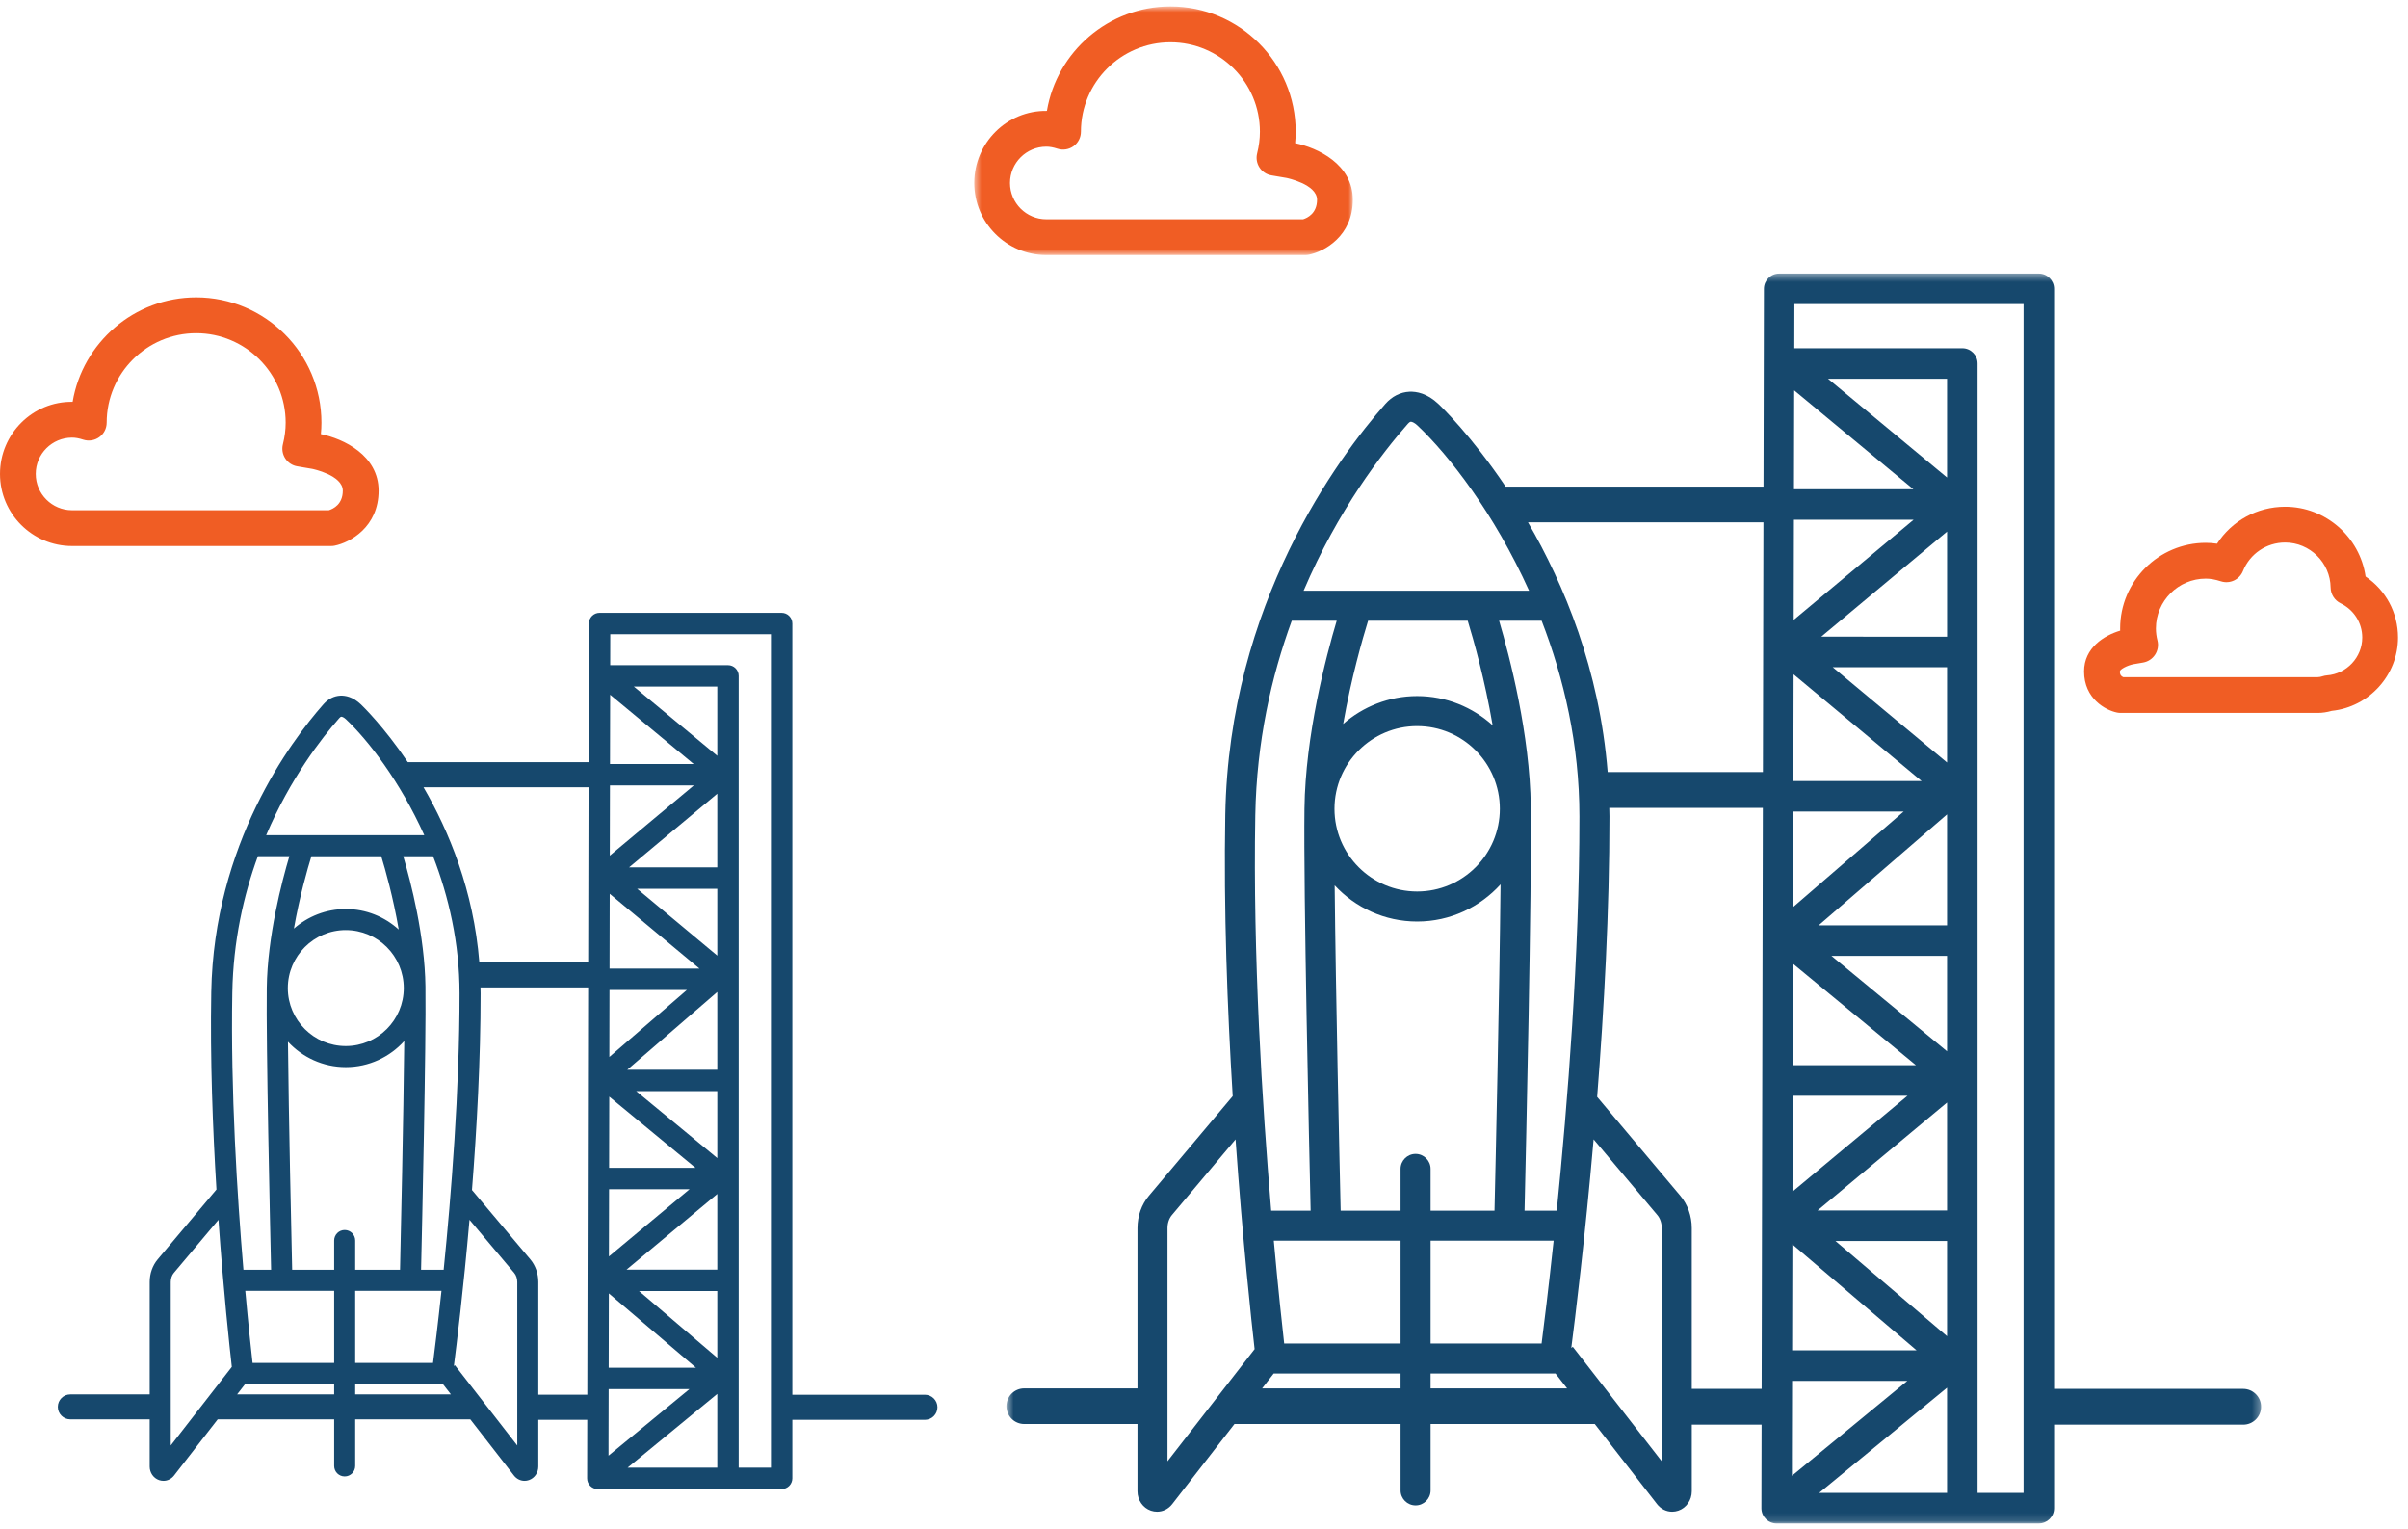 <svg xmlns="http://www.w3.org/2000/svg" xmlns:xlink="http://www.w3.org/1999/xlink" width="315" height="200" viewBox="0 0 315 200">
    <defs>
        <path id="5pts0mkpwa" d="M0.555 0.759L50.079 0.759 50.079 33.276 0.555 33.276z"/>
        <path id="tehomersbc" d="M0.564 0.401L164.692 0.401 164.692 163.866 0.564 163.866z"/>
    </defs>
    <g fill="none" fill-rule="evenodd">
        <g>
            <g>
                <g>
                    <g transform="translate(-278 -5609) translate(169 5486) translate(109 123) translate(126.89 .082)">
                        <mask id="0fmzre6o9b" fill="#fff">
                            <use xlink:href="#5pts0mkpwa"/>
                        </mask>
                        <path fill="#F05D24" d="M5.232 23.849c0-2.62 2.13-4.75 4.747-4.75.445 0 .91.085 1.467.266.713.232 1.492.107 2.1-.33.607-.438.963-1.145.963-1.893.003-6.454 5.256-11.7 11.709-11.7 6.455 0 11.705 5.25 11.705 11.703 0 .928-.119 1.854-.363 2.836-.157.632-.045 1.3.312 1.845.356.545.922.918 1.562 1.025l1.964.335c.04.006 3.998.82 3.998 2.852 0 1.765-1.225 2.369-1.828 2.558H9.978c-2.616 0-4.746-2.129-4.746-4.747zm38.642 9.427c.152 0 .307-.016.458-.047 1.988-.399 5.747-2.412 5.747-7.191 0-4.635-4.593-6.794-7.547-7.4.048-.504.073-1.002.073-1.494 0-9.036-7.35-16.385-16.386-16.385-8.106 0-14.857 5.918-16.16 13.66-5.243-.084-9.504 4.204-9.504 9.43 0 5.196 4.228 9.427 9.426 9.427h33.893z" mask="url(#0fmzre6o9b)"/>
                    </g>
                    <path fill="#F05D24" d="M304.392 88.327c-.185.013-.367.048-.545.108-.255.084-.469.123-.655.123h-25.44c-.444-.191-.444-.562-.444-.748 0-.28.982-.795 1.791-.949l1.249-.213c.642-.11 1.21-.483 1.565-1.029.357-.545.471-1.214.312-1.846-.136-.54-.202-1.07-.202-1.578 0-3.597 2.925-6.522 6.522-6.522.607 0 1.236.112 1.98.352 1.17.376 2.426-.213 2.887-1.347.916-2.263 3.081-3.727 5.513-3.727 3.24 0 5.91 2.64 5.951 5.882.012.883.518 1.686 1.313 2.07 1.743.853 2.824 2.566 2.824 4.473.002 2.58-2.027 4.753-4.62 4.95m5.056-12.929c-.744-5.14-5.202-9.125-10.522-9.125-3.654 0-6.97 1.845-8.908 4.834-.499-.075-.988-.113-1.472-.113-6.179 0-11.203 5.026-11.203 11.202l.003.281c-2.079.621-4.721 2.228-4.721 5.331 0 3.575 2.827 5.085 4.318 5.382.153.03.306.047.461.047h25.787c.597 0 1.2-.09 1.832-.27 4.884-.512 8.67-4.672 8.67-9.59 0-3.242-1.596-6.191-4.245-7.979" transform="translate(-278 -5609) translate(169 5486) translate(109 123)"/>
                    <g transform="translate(-278 -5609) translate(169 5486) translate(109 123) translate(131.092 35.376)">
                        <mask id="3l3mvayafd" fill="#fff">
                            <use xlink:href="#tehomersbc"/>
                        </mask>
                        <path fill="#16486D" d="M133.62 159.869h-6.017V12.161c0-1.102-.894-1.995-1.996-1.995h-21.978l.012-5.773h29.978v155.476zM123.61 27.074l-15.573-12.917h15.573v12.917zm0 20.815H107.15l16.462-13.744v13.744zm0 16.456l-14.958-12.464h14.958v12.464zm0 21.295h-16.796l16.796-14.512V85.64zm0 16.474l-15.126-12.482h15.126v12.482zm0 20.814h-16.939l16.94-14.116v14.116zm0 16.444l-14.6-12.453h14.6v12.453zm0 20.497h-16.735l16.735-13.763v13.763zm-20.295-4.582l.022-10.075h15.076l-15.098 12.417v-2.342zm.06-27.928l16.25 13.861h-16.279l.03-13.861zm.043-19.435h15.022l-15.05 12.542.028-12.542zm.036-17.266l16.086 13.275h-16.115l.029-13.275zm.043-19.902h14.438l-14.465 12.499.027-12.499zm.038-17.942l16.742 13.95h-16.771l.03-13.95zm.044-20.216h15.655l-15.683 13.095.028-13.095zm.036-16.922l15.59 12.93h-15.618l.028-12.93zm-13.4 130.581v-21.022c0-1.583-.532-3.086-1.497-4.23l-10.881-12.931c.9-11.426 1.613-24.37 1.61-36.675 0-.379-.018-.748-.024-1.124h20.09l-.157 75.982h-9.14zm-3.928 9.47l-11.635-14.973-.197.153c.501-3.867 1.782-14.208 2.92-27.28l8.34 9.908c.364.43.572 1.05.572 1.7v30.492zm-30.237-9.53v-1.944h16.346l1.51 1.944H56.052zm-1.964-30.668c-1.085 0-1.963.88-1.963 1.964v5.46h-7.838c-.154-6.622-.64-28.202-.784-42.54 2.694 2.901 6.528 4.73 10.791 4.73 4.326 0 8.21-1.882 10.909-4.86-.149 14.539-.644 36.4-.79 42.67h-8.361v-5.46c0-1.084-.88-1.964-1.964-1.964zm-1.963 24.796H36.897c-.272-2.394-.79-7.153-1.357-13.444h16.584v13.444zm0 5.872h-18.11l1.511-1.944h16.599v1.944zM33.119 71.234c.17-9.611 2.104-18.141 4.77-25.429h5.878c-1.389 4.661-4.098 14.942-4.217 24.572-.136 10.812.606 43.918.807 52.576h-5.16c-1.175-13.9-2.402-33.413-2.078-51.72zm-11.487 84.495v-30.494c0-.648.209-1.269.573-1.7l8.332-9.902c.936 13.312 2.07 23.736 2.492 27.43l-11.397 14.666zM53.072 20.05c.071-.08.253-.27.399-.277.181.021.476.126.891.52 4.015 3.798 9.991 11.419 14.57 21.583H39.44c4.503-10.575 10.319-18.07 13.632-21.826zm-8.458 39.253c1.05-6 2.548-11.19 3.262-13.499h13.03c.76 2.48 2.243 7.706 3.26 13.677-2.617-2.37-6.074-3.826-9.873-3.826-3.705 0-7.086 1.384-9.68 3.648zm9.68.28c5.962 0 10.815 4.852 10.815 10.816 0 5.965-4.853 10.816-10.816 10.816-5.962 0-10.812-4.847-10.816-10.808v-.029c.012-5.955 4.86-10.796 10.816-10.796zm17.853 67.297c-.673 6.296-1.266 11.061-1.575 13.444H56.051v-13.444h16.096zm-3.806-3.928c.192-8.242.952-41.907.815-52.83-.119-9.457-2.735-19.546-4.143-24.318h5.564c2.91 7.514 4.94 16.185 4.943 25.594.005 18.11-1.557 37.634-2.965 51.554H68.34zm31.25-90.016l-.068 32.656h-20.31c-1.072-13.396-5.678-24.496-10.42-32.656H99.59zm62.754 113.322H137.61V2.397c0-1.102-.893-1.996-1.996-1.996H101.65c-1.1 0-1.993.892-1.996 1.992L99.6 28.261H65.865c-4.475-6.653-8.423-10.46-8.803-10.82h-.001c-1.47-1.391-2.867-1.627-3.768-1.59-1.195.053-2.29.609-3.167 1.601-6.132 6.953-20.445 26.105-20.934 53.713-.22 12.422.269 25.388.972 36.812l-10.963 13.028c-.965 1.145-1.496 2.647-1.496 4.23v20.962H2.893c-1.287 0-2.329 1.043-2.329 2.33 0 1.285 1.042 2.327 2.329 2.327h14.812v8.803c0 1.155.705 2.172 1.753 2.534.27.091.543.136.813.136.753 0 1.477-.349 1.975-.987l8.148-10.485h21.73v8.686c0 1.084.878 1.964 1.963 1.964 1.084 0 1.964-.88 1.964-1.964v-8.686h21.476l8.147 10.484c.498.638 1.221.988 1.976.988.269 0 .542-.045.81-.136 1.05-.362 1.756-1.38 1.756-2.535v-8.717h9.132l-.023 10.93c0 1.103.894 1.997 1.995 1.997h8.157c.016 0 .03-.005.046-.005h26.092c1.103 0 1.996-.894 1.996-1.996V150.94h24.74c1.293 0 2.34-1.05 2.34-2.34 0-1.289-1.054-2.341-2.346-2.341z" mask="url(#3l3mvayafd)"/>
                    </g>
                    <path fill="#16486D" d="M100.848 191.943h-4.22V88.39c0-.772-.625-1.4-1.399-1.4H79.822l.008-4.046h21.018v109zM93.83 98.844l-10.917-9.055H93.83v9.055zm0 14.593H82.29l11.54-9.636v9.636zm0 11.538l-10.485-8.74H93.83v8.74zm0 14.929H82.056L93.83 129.73v10.174zm0 11.55l-10.604-8.752H93.83v8.751zm0 14.592H81.956l11.874-9.898v9.898zm0 11.527l-10.234-8.729H93.83v8.73zm0 14.37H82.098l11.732-9.648v9.648zm-14.227-3.212l.016-7.064h10.568l-10.584 8.706v-1.642zm.042-19.58l11.393 9.717H79.624l.021-9.716zm.03-13.625h10.532l-10.551 8.793.019-8.793zm.026-12.105l11.277 9.307H79.681l.02-9.307zm.03-13.953h10.122l-10.141 8.763.018-8.763zm.026-12.578l11.738 9.78H79.737l.02-9.78zm.03-14.173h10.976l-10.995 9.18.02-9.18zm.027-11.864l10.93 9.066h-10.95l.02-9.066zM70.419 182.4v-14.738c0-1.11-.373-2.163-1.048-2.966l-7.63-9.065c.63-8.01 1.131-17.085 1.129-25.712 0-.266-.013-.525-.017-.788h14.084l-.11 53.27H70.42zm-2.753 6.64l-8.158-10.498-.137.108c.35-2.711 1.248-9.961 2.047-19.127l5.846 6.948c.255.302.402.736.402 1.19v21.379zm-21.2-6.68v-1.365h11.46l1.06 1.364h-12.52zm-1.377-21.502c-.76 0-1.375.617-1.375 1.377v3.828h-5.495c-.108-4.642-.45-19.772-.55-29.824 1.888 2.034 4.577 3.317 7.565 3.317 3.033 0 5.756-1.321 7.648-3.408-.104 10.192-.45 25.52-.553 29.915h-5.863v-3.828c0-.76-.615-1.377-1.377-1.377zm-1.375 17.384H33.039c-.191-1.68-.554-5.015-.952-9.426h11.627v9.426zm0 4.117H31.017l1.06-1.364h11.637v1.364zM30.39 129.804c.12-6.739 1.475-12.72 3.344-17.828h4.12c-.972 3.268-2.872 10.476-2.956 17.226-.095 7.58.425 30.79.566 36.86h-3.617c-.825-9.744-1.685-23.425-1.457-36.258zm-8.054 59.237v-21.38c0-.453.146-.888.403-1.19l5.84-6.942c.657 9.332 1.451 16.64 1.747 19.23l-7.99 10.282zm22.042-95.12c.05-.058.178-.19.28-.195.127.016.334.089.624.365 2.816 2.663 7.005 8.005 10.216 15.131H34.82c3.157-7.414 7.235-12.669 9.557-15.301zm-5.93 27.52c.737-4.206 1.787-7.846 2.287-9.465h9.137c.531 1.738 1.57 5.402 2.284 9.588-1.835-1.661-4.258-2.681-6.922-2.681-2.597 0-4.968.97-6.785 2.558zm6.786.195c4.181 0 7.583 3.402 7.583 7.583s-3.402 7.583-7.583 7.583c-4.18 0-7.58-3.398-7.583-7.577l.001-.02c.009-4.175 3.406-7.57 7.582-7.57zm12.517 47.18c-.472 4.414-.888 7.755-1.105 9.426h-10.18v-9.426h11.285zm-2.668-2.753c.135-5.779.668-29.38.572-37.038-.083-6.63-1.918-13.703-2.905-17.049h3.9c2.042 5.267 3.464 11.348 3.465 17.943.004 12.697-1.09 26.384-2.078 36.144h-2.954zm21.908-63.108l-.047 22.894h-14.24c-.75-9.392-3.98-17.174-7.304-22.894h21.59zm43.996 79.447h-17.34V81.544c0-.772-.628-1.4-1.4-1.4H78.434c-.772 0-1.398.625-1.4 1.398l-.036 18.134h-23.65c-3.139-4.664-5.906-7.334-6.172-7.586h-.001c-1.03-.974-2.01-1.14-2.642-1.114-.838.038-1.605.426-2.22 1.123-4.299 4.874-14.333 18.301-14.676 37.656-.155 8.708.188 17.8.68 25.808l-7.685 9.133c-.676.803-1.049 1.856-1.049 2.966v14.696H9.198c-.901 0-1.632.731-1.632 1.633 0 .9.73 1.632 1.632 1.632h10.385v6.172c0 .81.495 1.523 1.23 1.776.188.065.38.096.57.096.526 0 1.036-.245 1.384-.692l5.713-7.352h15.234v6.09c0 .761.615 1.377 1.375 1.377.762 0 1.377-.616 1.377-1.376v-6.091h15.057l5.712 7.351c.35.447.857.693 1.384.693.19 0 .381-.031.568-.096.737-.253 1.232-.966 1.232-1.777v-6.111h6.401l-.015 7.663c0 .773.627 1.399 1.4 1.399h5.717l.033-.003h18.292c.772 0 1.4-.627 1.4-1.4v-7.658h17.345c.905 0 1.64-.736 1.64-1.64 0-.905-.74-1.642-1.645-1.642z" transform="translate(-278 -5609) translate(169 5486) translate(109 123)"/>
                    <path fill="#F05D24" d="M4.677 61.98c0-2.618 2.131-4.749 4.748-4.749.445 0 .908.086 1.466.267.713.232 1.493.107 2.1-.332.607-.437.964-1.143.964-1.891.002-6.454 5.257-11.702 11.708-11.702 6.455 0 11.705 5.252 11.705 11.705 0 .927-.119 1.854-.363 2.836-.156.631-.044 1.3.312 1.844.358.546.922.919 1.564 1.025l1.963.336c.039.006 3.997.82 3.997 2.852 0 1.765-1.224 2.369-1.827 2.558H9.425c-2.617 0-4.748-2.129-4.748-4.748zm38.642 9.428c.153 0 .307-.015.458-.046 1.988-.399 5.748-2.412 5.748-7.191 0-4.635-4.594-6.794-7.548-7.4.048-.505.073-1.002.073-1.494 0-9.036-7.35-16.386-16.385-16.386-8.107 0-14.858 5.92-16.161 13.66-5.243-.083-9.503 4.205-9.503 9.43 0 5.197 4.227 9.427 9.426 9.427h33.892z" transform="translate(-278 -5609) translate(169 5486) translate(109 123)"/>
                </g>
            </g>
        </g>
    </g>
</svg>
